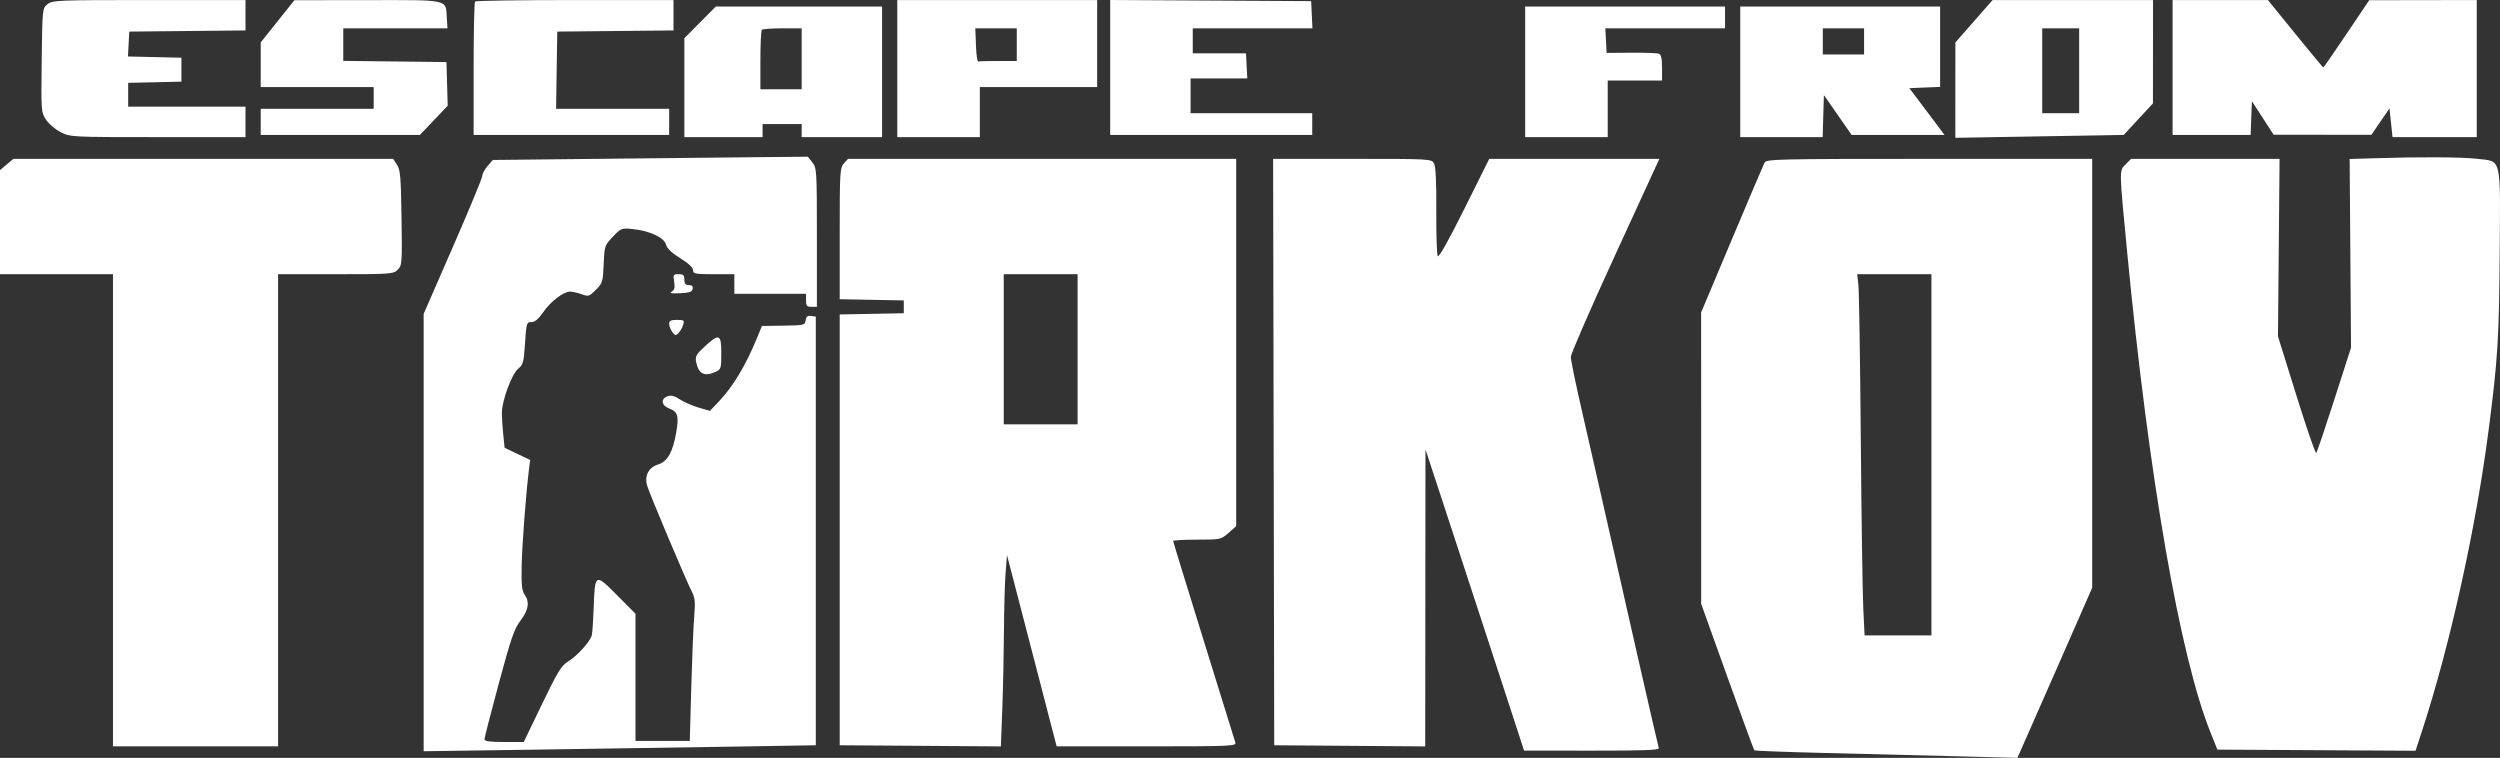 <svg width="287" height="87" viewBox="0 0 287 87" fill="none" xmlns="http://www.w3.org/2000/svg">
<rect x="0" y="0" width="287" height="87" fill="#333333" stroke="none"/>
<path fill-rule="evenodd" clip-rule="evenodd" d="M5.452 0.482C4.868 0.956 4.863 0.998 4.789 6.921C4.715 12.792 4.723 12.897 5.29 13.75C5.606 14.227 6.365 14.87 6.976 15.179C8.073 15.734 8.21 15.741 18.135 15.741H28.184V13.993V12.244H21.45H14.715V10.878V9.512L17.771 9.442L20.826 9.372V7.998V6.624L17.759 6.554L14.691 6.484L14.765 5.055L14.84 3.627L21.512 3.56L28.184 3.494V1.749V0.005H17.113C6.587 0.005 6.012 0.028 5.452 0.482ZM31.863 2.445L29.93 4.867V7.432V9.996H36.414H42.899V11.245V12.494H36.414H29.93V13.993V15.492H39.068H48.206L49.8 13.814L51.395 12.136L51.325 9.63L51.254 7.124L45.331 7.057L39.407 6.99V5.121V3.252H45.389H51.37L51.292 2.018C51.158 -0.108 51.666 0.004 42.183 0.014L33.795 0.023L31.863 2.445ZM54.538 0.172C54.447 0.263 54.372 3.748 54.372 7.915V15.492H65.596H76.819V13.993V12.494H70.329H63.838L63.906 8.061L63.974 3.627L70.646 3.56L77.318 3.494V1.749V0.005H66.011C59.792 0.005 54.63 0.08 54.538 0.172ZM103.008 7.873V15.741H107.746H112.485V12.869V9.996H119.219H125.954V5.001V0.005H114.481H103.008V7.873ZM127.45 7.746V15.492H139.048H150.645V14.243V12.994H143.662H136.678V10.995V8.997H139.933H143.188L143.113 7.561L143.038 6.125H139.983H136.928L136.928 4.688V3.252H143.799H150.669L150.595 1.691L150.521 0.13L138.985 0.065L127.45 0V7.746ZM226.613 2.44L224.479 4.876L224.475 10.348L224.472 15.82L234.136 15.655L243.801 15.491L245.48 13.68L247.158 11.87L247.163 5.937L247.168 0.005H237.958H228.748L226.613 2.44ZM249.413 7.748V15.492H253.892H258.371L258.444 13.556L258.517 11.62L259.764 13.542L261.011 15.465L266.622 15.471L272.234 15.477L273.272 13.963L274.31 12.45L274.486 14.096L274.662 15.741H279.496H284.331V7.873V0.005L278.158 0.015L271.985 0.025L269.386 3.887C267.957 6.011 266.755 7.748 266.716 7.748C266.678 7.748 265.231 6.006 263.501 3.877L260.356 0.005H254.884H249.413V7.748ZM80.367 2.571L78.565 4.388V10.065V15.741H83.055H87.544V14.992V14.243H89.789H92.033V14.992V15.741H96.647H101.262V8.248V0.754H91.715H82.169L80.367 2.571ZM175.088 8.248V15.741H179.827H184.566V12.494V9.247H187.683H190.801V7.775C190.801 6.73 190.698 6.263 190.445 6.166C190.249 6.091 188.818 6.039 187.265 6.052L184.441 6.074L184.366 4.663L184.291 3.252H191.163H198.034V2.003V0.754H186.561H175.088V8.248ZM199.78 8.248V15.741H204.51H209.24L209.311 13.327L209.382 10.913L210.976 13.202L212.569 15.492H217.902H223.236L221.216 12.806L219.196 10.121L220.961 10.048L222.726 9.974V5.364V0.754H211.253H199.78V8.248ZM92.033 6.749V10.246H89.664H87.294V6.916C87.294 5.084 87.369 3.51 87.461 3.419C87.552 3.327 88.618 3.252 89.83 3.252H92.033V6.749ZM116.725 5.126V6.999H114.605C113.439 6.999 112.401 7.027 112.298 7.061C112.195 7.096 112.078 6.253 112.038 5.188L111.965 3.252H114.345H116.725V5.126ZM213.996 4.751V6.25H211.627H209.257V4.751V3.252H211.627H213.996V4.751ZM238.688 8.123V12.994H236.568H234.448V8.123V3.252H236.568H238.688V8.123ZM68.629 18.235L56.573 18.364L55.971 19.065C55.641 19.45 55.369 19.956 55.368 20.189C55.367 20.422 53.852 24.081 52.001 28.322L48.636 36.031V61.137V86.243L61.917 86.051C69.222 85.945 79.351 85.791 84.426 85.708L93.655 85.556V60.952V36.349L93.113 36.271C92.708 36.213 92.55 36.34 92.489 36.771C92.41 37.326 92.316 37.349 89.938 37.384L87.469 37.421L86.922 38.758C85.624 41.935 84.141 44.402 82.49 46.13L81.498 47.169L80.219 46.797C79.515 46.593 78.545 46.169 78.062 45.856C77.419 45.438 77.037 45.342 76.628 45.493C75.823 45.791 75.926 46.55 76.819 46.888C77.811 47.263 77.955 47.747 77.634 49.624C77.248 51.882 76.636 52.977 75.575 53.31C74.454 53.663 73.953 54.624 74.295 55.767C74.584 56.735 78.789 66.702 79.422 67.919C79.786 68.621 79.833 69.116 79.693 70.792C79.601 71.906 79.45 75.571 79.357 78.937L79.189 85.056H76.071H72.953V77.757V70.457L70.841 68.33C68.327 65.797 68.297 65.812 68.158 69.688C68.107 71.134 68.011 72.573 67.946 72.886C67.795 73.611 66.304 75.269 65.175 75.968C64.442 76.422 63.974 77.194 62.216 80.844L60.127 85.181H57.873C56.237 85.181 55.619 85.096 55.618 84.869C55.618 84.698 56.358 81.811 57.263 78.454C58.664 73.259 59.035 72.185 59.758 71.236C60.683 70.023 60.824 69.116 60.22 68.252C59.918 67.821 59.844 67.102 59.885 65.012C59.933 62.551 60.373 56.715 60.719 53.943L60.861 52.804L59.395 52.102L57.928 51.4L57.772 49.895C57.685 49.067 57.614 47.955 57.614 47.423C57.614 46.009 58.745 42.939 59.489 42.331C60.054 41.87 60.131 41.584 60.274 39.396C60.426 37.08 60.459 36.973 61.007 36.973C61.407 36.973 61.816 36.632 62.352 35.85C63.198 34.619 64.689 33.476 65.449 33.476C65.716 33.476 66.309 33.612 66.768 33.778C67.555 34.063 67.647 34.034 68.407 33.274C69.169 32.511 69.217 32.352 69.301 30.332C69.387 28.242 69.41 28.175 70.356 27.179C71.305 26.18 71.347 26.164 72.68 26.302C74.605 26.501 76.261 27.283 76.463 28.089C76.572 28.522 77.108 29.032 78.094 29.642C79.034 30.223 79.563 30.717 79.563 31.014C79.563 31.433 79.79 31.478 81.932 31.478H84.302V32.602V33.726H88.417H92.532V34.475C92.532 35.108 92.629 35.224 93.156 35.224H93.779V27.265C93.779 19.591 93.761 19.282 93.262 18.648L92.746 17.989L86.715 18.047C83.399 18.079 75.26 18.163 68.629 18.235ZM272.234 18.175L269.74 18.255L269.819 29.084L269.898 39.913L267.98 45.874C266.926 49.153 265.991 51.915 265.904 52.012C265.817 52.109 264.792 49.133 263.627 45.399L261.51 38.608L261.602 28.424L261.694 18.239H253.173H244.651L244.011 18.88C243.277 19.616 243.272 19.327 244.201 28.98C246.686 54.798 250.232 75.254 253.742 84.025L254.555 86.056L265.93 86.121L277.304 86.186L278.061 83.873C281.248 74.132 284.225 60.682 285.683 49.445C286.746 41.245 286.892 38.928 286.964 29.045C287.046 17.797 287.233 18.564 284.322 18.227C282.55 18.022 277.659 18.001 272.234 18.175ZM0.767 18.886L0 19.533V25.505V31.478H6.485H12.97V58.579V85.681H22.447H31.925V58.579V31.478H38.534C44.885 31.478 45.164 31.457 45.66 30.961C46.155 30.465 46.173 30.227 46.096 25.017C46.027 20.328 45.957 19.497 45.575 18.914L45.132 18.239H23.334H1.535L0.767 18.886ZM96.873 18.765C96.428 19.257 96.398 19.766 96.398 26.82V34.35L100.077 34.419L103.756 34.488V35.224V35.961L100.077 36.03L96.398 36.099V60.827V85.556L105.649 85.621L114.901 85.687L115.064 81.375C115.154 79.004 115.239 74.984 115.253 72.442C115.267 69.901 115.351 66.899 115.441 65.771L115.603 63.722L118.453 74.701L121.303 85.681H131.626C141.341 85.681 141.942 85.655 141.82 85.244C141.748 85.004 140.113 79.737 138.186 73.541C136.26 67.345 134.683 62.202 134.683 62.113C134.683 62.024 135.914 61.951 137.418 61.951C140.121 61.951 140.163 61.942 141.034 61.176L141.916 60.401V39.32V18.239H119.632H97.348L96.873 18.765ZM146.217 51.898L146.281 85.556L154.948 85.622L163.615 85.687L163.629 68.636L163.643 51.585L166.515 60.328C168.095 65.136 170.642 72.917 172.175 77.619L174.963 86.168L182.75 86.174C188.873 86.179 190.512 86.114 190.426 85.868C190.331 85.6 186.332 68.06 183.691 56.331C183.227 54.271 182.28 50.114 181.587 47.094C180.893 44.075 180.327 41.321 180.329 40.975C180.331 40.628 182.619 35.371 185.414 29.292L190.495 18.239H180.729H170.964L168.109 23.975C166.311 27.587 165.18 29.598 165.055 29.408C164.946 29.241 164.87 26.901 164.887 24.207C164.907 20.946 164.822 19.131 164.632 18.774C164.347 18.242 164.292 18.239 155.25 18.239H146.154L146.217 51.898ZM202.565 18.676C202.442 18.917 200.754 22.883 198.816 27.491L195.29 35.868L195.293 52.594L195.295 69.32L198.29 77.671C199.937 82.264 201.336 86.074 201.398 86.136C201.46 86.198 205.134 86.337 209.562 86.444C213.99 86.551 220.758 86.72 224.603 86.819L231.593 87L231.922 86.278C232.103 85.881 234.036 81.487 236.218 76.515L240.185 67.474V42.856V18.239H221.487C203.933 18.239 202.777 18.266 202.565 18.676ZM77.394 32.349C77.5 33.004 77.431 33.283 77.115 33.474C76.802 33.663 77.047 33.712 78.064 33.664C79.139 33.615 79.451 33.507 79.516 33.164C79.574 32.861 79.44 32.727 79.082 32.727C78.697 32.727 78.565 32.568 78.565 32.102C78.565 31.594 78.443 31.478 77.909 31.478C77.299 31.478 77.263 31.539 77.394 32.349ZM123.709 40.095V48.713H119.469H115.229V40.095V31.478H119.469H123.709V40.095ZM221.728 52.21V72.942H217.892H214.056L213.905 69.882C213.822 68.199 213.693 59.46 213.619 50.461C213.545 41.463 213.423 33.511 213.348 32.789L213.212 31.478H217.47H221.728V52.21ZM76.819 37.175C76.819 37.424 76.981 37.845 77.178 38.112C77.496 38.542 77.578 38.554 77.9 38.222C78.099 38.016 78.338 37.594 78.43 37.285C78.583 36.776 78.515 36.723 77.709 36.723C77.017 36.723 76.819 36.824 76.819 37.175ZM80.908 39.772C79.921 40.683 79.79 40.919 79.917 41.559C80.193 42.939 80.865 43.273 82.17 42.678C82.767 42.406 82.805 42.277 82.805 40.555C82.805 38.337 82.568 38.239 80.908 39.772Z" fill="white"/>
</svg>
